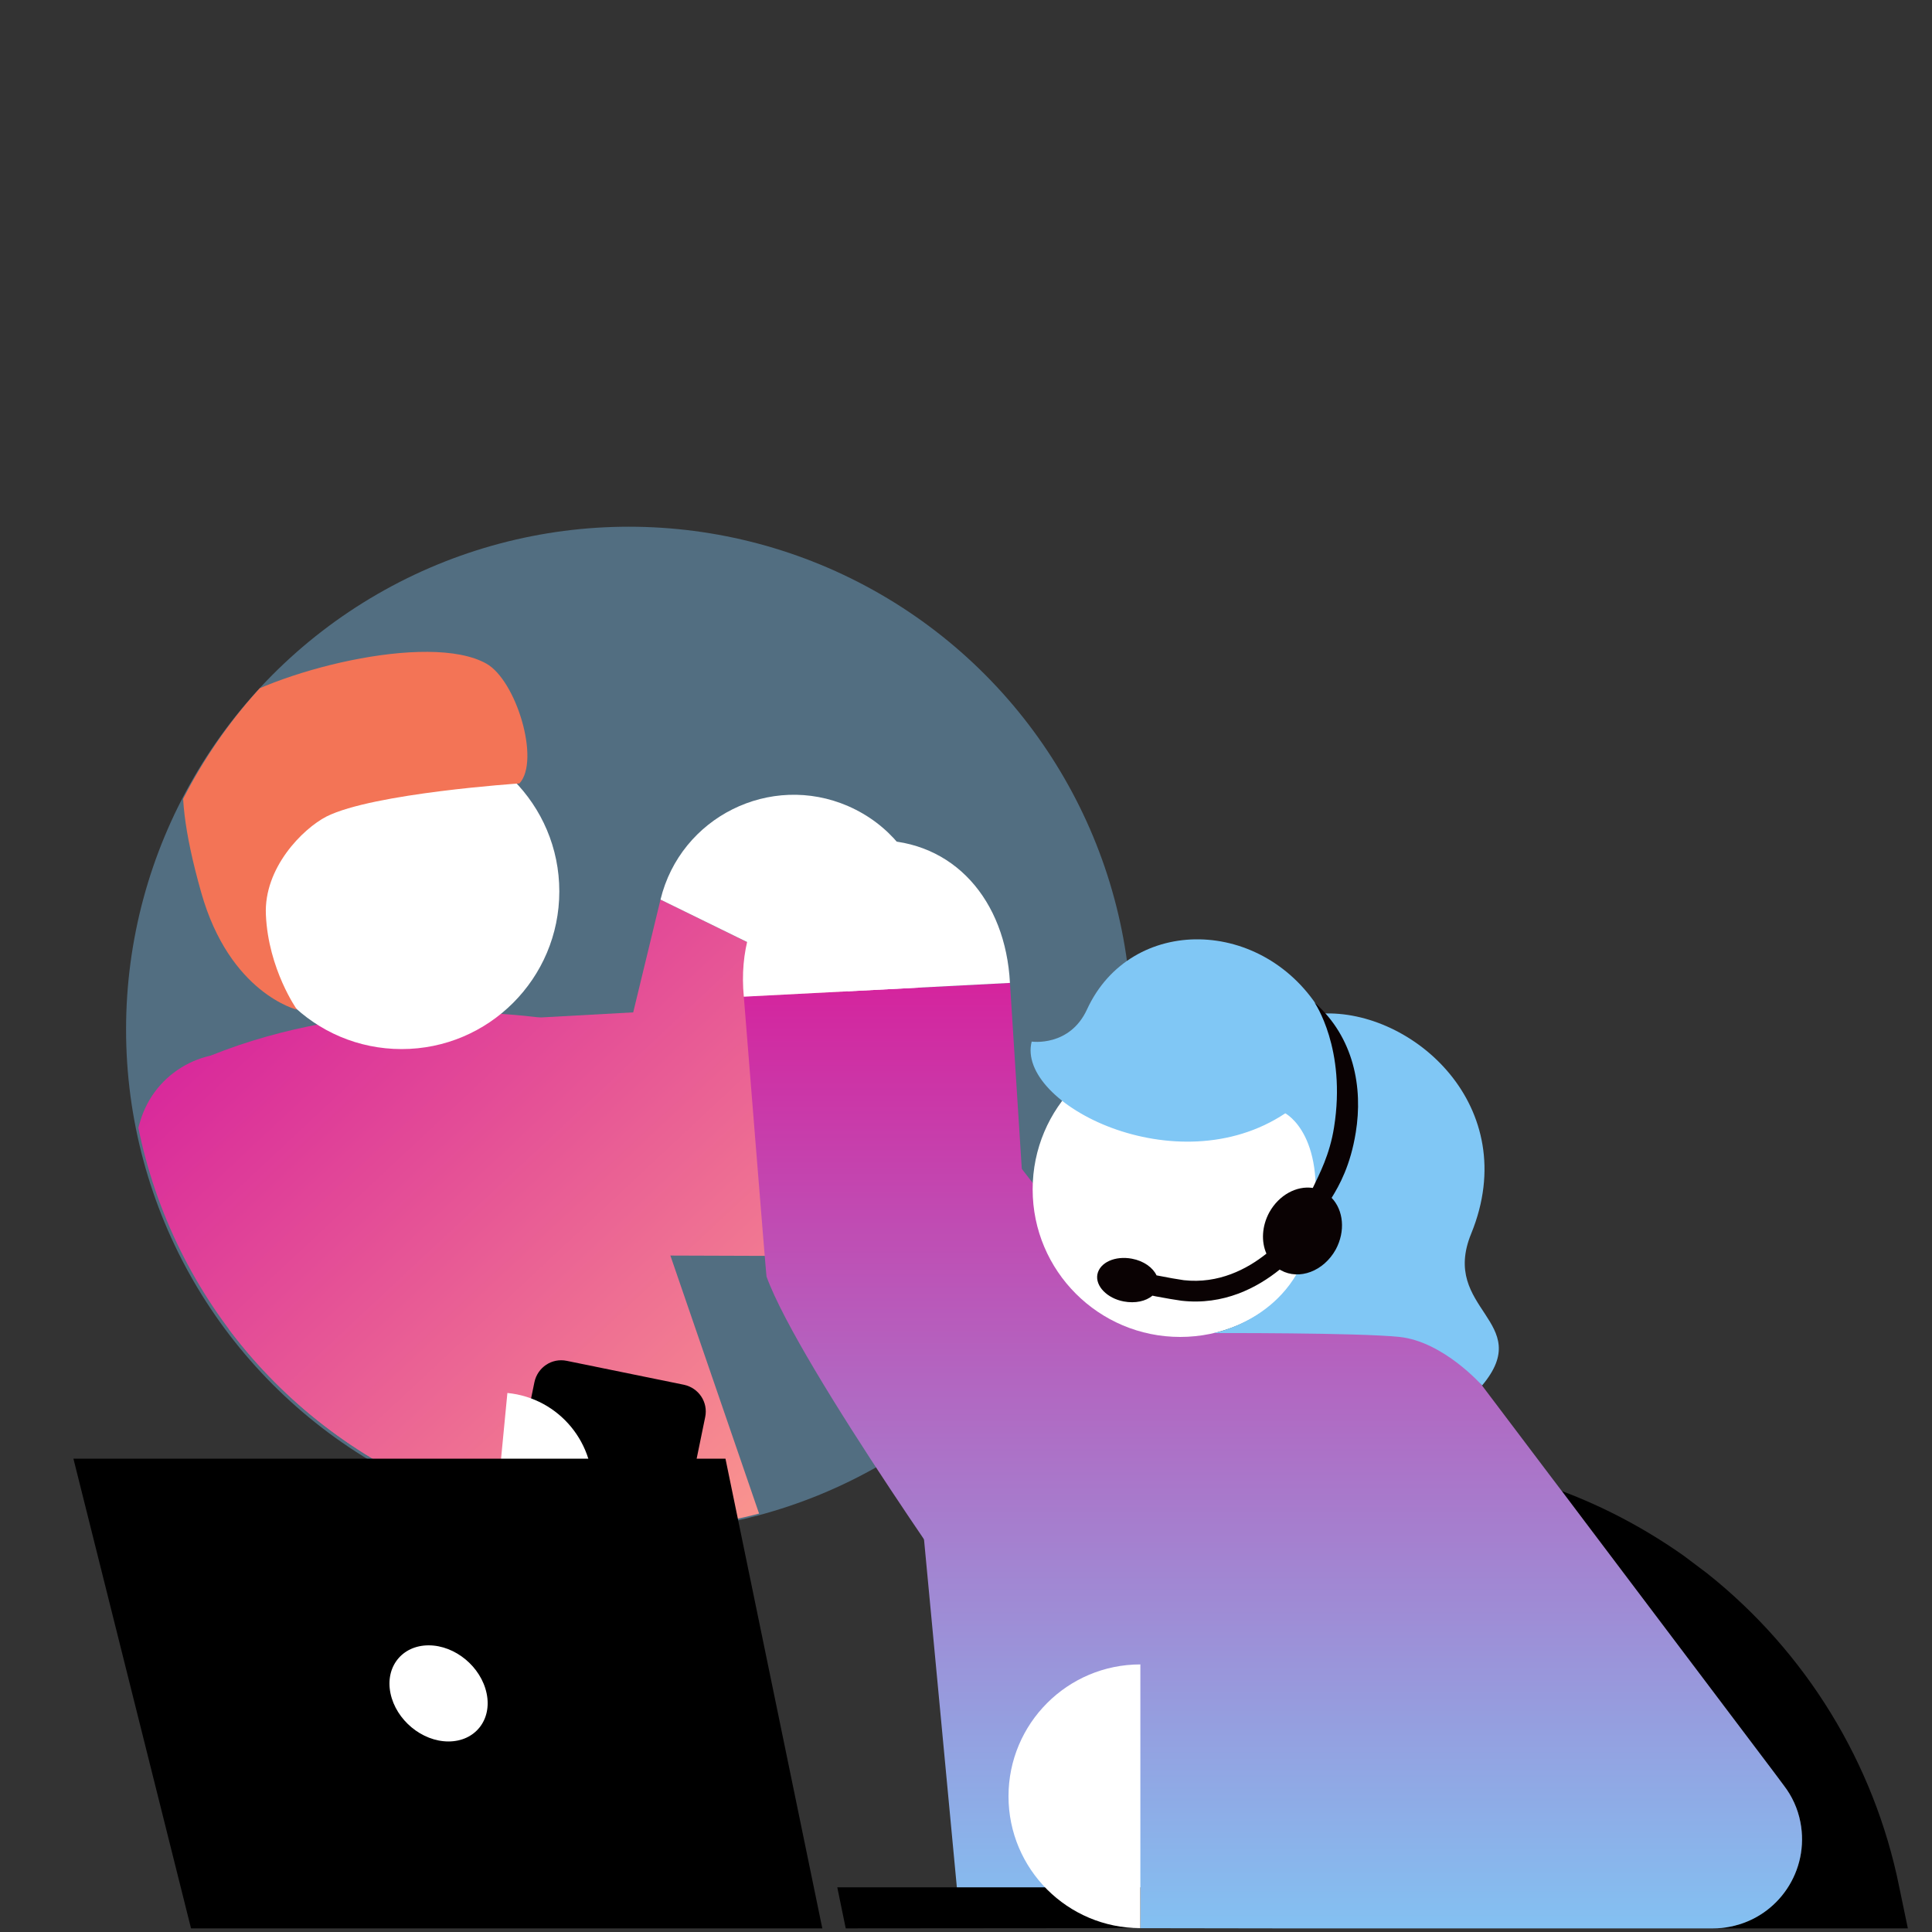 <svg xmlns="http://www.w3.org/2000/svg" xmlns:xlink="http://www.w3.org/1999/xlink" id="Layer_1" x="0px" y="0px" viewBox="0 0 800 800" style="enable-background:new 0 0 800 800;" xml:space="preserve"><rect x="0" y="0" width="800" height="800" fill="#333333" stroke="none"/><style type="text/css">	.st0{opacity:0.4;fill:#80C7F5;}	.st1{fill:url(#SVGID_1_);}	.st2{fill:#FFFFFF;}	.st3{clip-path:url(#SVGID_00000047043112241264493400000013685776755166218676_);}	.st4{fill:url(#SVGID_00000045594081795450339810000012624193880411093673_);}	.st5{fill:url(#SVGID_00000170963470857110683210000010675261056035864500_);}	.st6{fill:#F37456;}	.st7{fill:url(#SVGID_00000170992159165727092310000016377458587256459682_);}	.st8{fill:url(#SVGID_00000057109698498777278480000017158647904368370099_);}	.st9{fill:#80C7F5;}	.st10{fill:#0A0203;}</style><circle class="st0" cx="260.4" cy="426.3" r="208.2"></circle><linearGradient id="SVGID_1_" gradientUnits="userSpaceOnUse" x1="169.572" y1="319.686" x2="425.057" y2="592.591">	<stop offset="0" style="stop-color:#D6219C"></stop>	<stop offset="1" style="stop-color:#FFA68C"></stop></linearGradient><polyline class="st1" points="372.9,421.3 336.4,520.1 248.6,519.8 215,421.8 262.2,419.2 273.5,372.5 "></polyline><path class="st2" d="M273.5,372.5c8.3-34.2,45.5-52.7,77.7-38.7l0,0c34.2,14.9,45,58.3,21.7,87.4"></path><g>	<defs>		<circle id="SVGID_00000023239574628381794520000010966984183814229901_" cx="261.3" cy="425.4" r="208.2"></circle>	</defs>	<clipPath id="SVGID_00000156578480714203287420000004733499286941484967_">		<use xlink:href="#SVGID_00000023239574628381794520000010966984183814229901_" style="overflow:visible;"></use>	</clipPath>	<g style="clip-path:url(#SVGID_00000156578480714203287420000004733499286941484967_);">					<linearGradient id="SVGID_00000082327231309502216830000007865833913708704955_" gradientUnits="userSpaceOnUse" x1="53.016" y1="428.802" x2="308.501" y2="701.706">			<stop offset="0" style="stop-color:#D6219C"></stop>			<stop offset="1" style="stop-color:#FFA68C"></stop>		</linearGradient>		<path style="fill:url(#SVGID_00000082327231309502216830000007865833913708704955_);" d="M104.4,692.4l226.4-17.7L245,425.1   c-28.2-6.8-96.5-12.8-158,12.1L104.4,692.4z"></path>		<path d="M263,671.6l-48.5-9.9c-6.1-1.3-10.1-7.2-8.8-13.4l15.6-76c1.3-6.1,7.2-10.1,13.4-8.8l48.5,9.9c6.1,1.3,10.1,7.2,8.8,13.4   l-15.6,76C275.1,668.9,269.1,672.8,263,671.6z"></path>					<linearGradient id="SVGID_00000150100851551712861650000007993292565161577918_" gradientUnits="userSpaceOnUse" x1="11.463" y1="467.703" x2="266.948" y2="740.607">			<stop offset="0" style="stop-color:#D6219C"></stop>			<stop offset="1" style="stop-color:#FFA68C"></stop>		</linearGradient>		<path style="fill:url(#SVGID_00000150100851551712861650000007993292565161577918_);" d="M210.2,576.9l-100.3-9.8l23.2-81.1   c5.9-20.7-6.1-42.3-26.8-48.3c-20.7-5.9-42.3,6.1-48.3,26.8L22,590.7c-3.2,11.1-1.3,23.1,5.3,32.7s17,15.8,28.5,16.9l146.9,14.3"></path>		<path class="st2" d="M202.6,654.6c1.3,0.1,2.6,0.2,3.8,0.2c19.9,0,36.8-15.1,38.8-35.3c2.1-21.5-13.6-40.6-35.1-42.7L202.6,654.6z   "></path>		<circle class="st2" cx="166.3" cy="369.1" r="65.3"></circle>		<path class="st6" d="M215.1,324.4c8.7-9.5-1.3-42.6-13.7-49.6c-23.8-13.4-89.1,3.3-111,19.5c-13.2,9.8-21.6,24-7.1,75.2   c11.8,41.9,39.7,48.6,39.7,48.6s-11.9-16.7-12.9-39.3c-0.9-19.4,15.2-35.6,25.1-40.7C154.5,328.4,215.1,324.4,215.1,324.4z"></path>	</g></g><linearGradient id="SVGID_00000140700613339437425720000002795764799425945987_" gradientUnits="userSpaceOnUse" x1="391.934" y1="399.964" x2="391.934" y2="814.499">	<stop offset="0" style="stop-color:#D6219C"></stop>	<stop offset="1" style="stop-color:#80C7F5"></stop></linearGradient><path style="fill:url(#SVGID_00000140700613339437425720000002795764799425945987_);" d="M418.2,407l4.9,77l52.8,68.1l-66.3,124.2 c0,0-78.5-110-92.2-147.7c-0.2-0.7-9.4-115.9-9.4-115.9"></path><path class="st2" d="M308,412.7c-3.6-37.3,20.4-64.8,54.8-64.8h0c32.1,0,53.6,24.8,55.4,59.1"></path><path d="M790,798.5h-80.7c2.3,0,4.7-0.2,7.1-0.7c20-3.9,33-23.3,29.1-43.3c-1.1-5.7-3.5-10.8-6.8-15.1l0,0l-3.8-5.1l-77.2-102.3 l-11-14.6c17.9,6.7,34.9,15.8,50.5,26.8l9.7,7.3c41,32.6,69.2,78.7,79.5,129.7"></path><linearGradient id="SVGID_00000054237231965858513980000011693870295298675879_" gradientUnits="userSpaceOnUse" x1="561.806" y1="399.964" x2="561.806" y2="814.499">	<stop offset="0" style="stop-color:#D6219C"></stop>	<stop offset="1" style="stop-color:#80C7F5"></stop></linearGradient><path style="fill:url(#SVGID_00000054237231965858513980000011693870295298675879_);" d="M529.5,798.5h179.8l0,0c0,0,0,0,0,0 c2.3,0,4.7-0.2,7.1-0.7c20-3.9,33-23.3,29.1-43.3c-1.1-5.7-3.5-10.8-6.8-15.1l0,0l-3.8-5.1l-77.2-102.3l-11-14.6l-4.7-6.2 l-28.4-37.6l0,0c-3.4-4.5-7.5-8.5-12.4-11.9c-7.9-5.5-16.7-8.5-25.7-9.4c-0.4,0-0.7-0.1-1.1-0.1c-0.8-0.1-1.5-0.1-2.3-0.1 c-0.3,0-0.7-0.1-1-0.1l-148-0.9c-0.2,0-0.4,0.9-0.7,0.9c-0.9,0-1.9,0.1-2.8,0.1c-0.2,0-0.4,0-0.7,0.1c-6.9,0.6-13.9,2.6-20.4,6.1 c-9.3,4.9-16.5,12.2-21.4,20.7l0,0l20.7,219.3L529.5,798.5z"></path><polygon points="346.7,781.5 472.2,781.5 472.2,798.4 350.2,798.5 "></polygon><path d="M340.5,798.5l-40.1-194.5h-270l48.7,194.5H340.5z"></path><path class="st2" d="M185.7,721.1c-11,0-21.7-8.9-24-19.9c-2.3-11,4.8-19.9,15.8-19.9c11,0,21.7,8.9,24,19.9 C203.8,712.2,196.7,721.1,185.7,721.1z"></path><circle class="st2" cx="488.7" cy="492.5" r="61.1"></circle><path class="st9" d="M609.2,510.8c21.5-52.7-24.4-93-61.8-91.1c-23.7-40.3-79.2-41.1-97.3-1.7c-7.2,15.6-22.9,13.3-22.9,13.3 c-6.6,25.7,60,59.7,105,29.7c0,0,18.2,9.3,10.9,49.5c-6.4,35.3-40.6,41.5-40.6,41.5s59.9-0.2,77,1.6c18.2,1.9,34.2,20.1,34.2,20.1 C636,547.1,596.2,542.4,609.2,510.8z"></path><path class="st2" d="M472.2,689.2c-30.2,0-54.6,24.5-54.6,54.6c0,30.2,24.5,54.6,54.6,54.6V689.2z"></path><path class="st10" d="M468.7,521.2c4.9,0.9,8.7,3.7,10.2,6.9c4.5,0.9,9.1,1.7,11.3,2c14.4,1.6,26.2-4.6,34.2-11 c-2.2-5-1.9-11.4,1.2-17.1c4-7.2,11.3-11.1,18-10.1c2.7-5.7,7-13.7,8.8-25.1c5.2-32.6-8.1-51.7-8.1-51.7 c16.4,14.5,20.1,35.3,17.1,53.8c-2.2,13.7-6.8,21.9-10,27.1c4.9,5.1,5.8,13.8,1.7,21.4c-5,9-15.1,12.8-22.7,8.6 c-0.2-0.1-0.3-0.2-0.5-0.3c-9.3,7.5-23.2,14.9-40.7,12.9c-2.2-0.3-6.4-1-10.6-1.8c-0.5-0.1-1-0.2-1.4-0.3c-2.7,2.3-7.1,3.3-11.9,2.4 c-6.9-1.3-11.8-6.4-10.9-11.2C455.4,522.7,461.8,519.9,468.7,521.2z"></path></svg>
